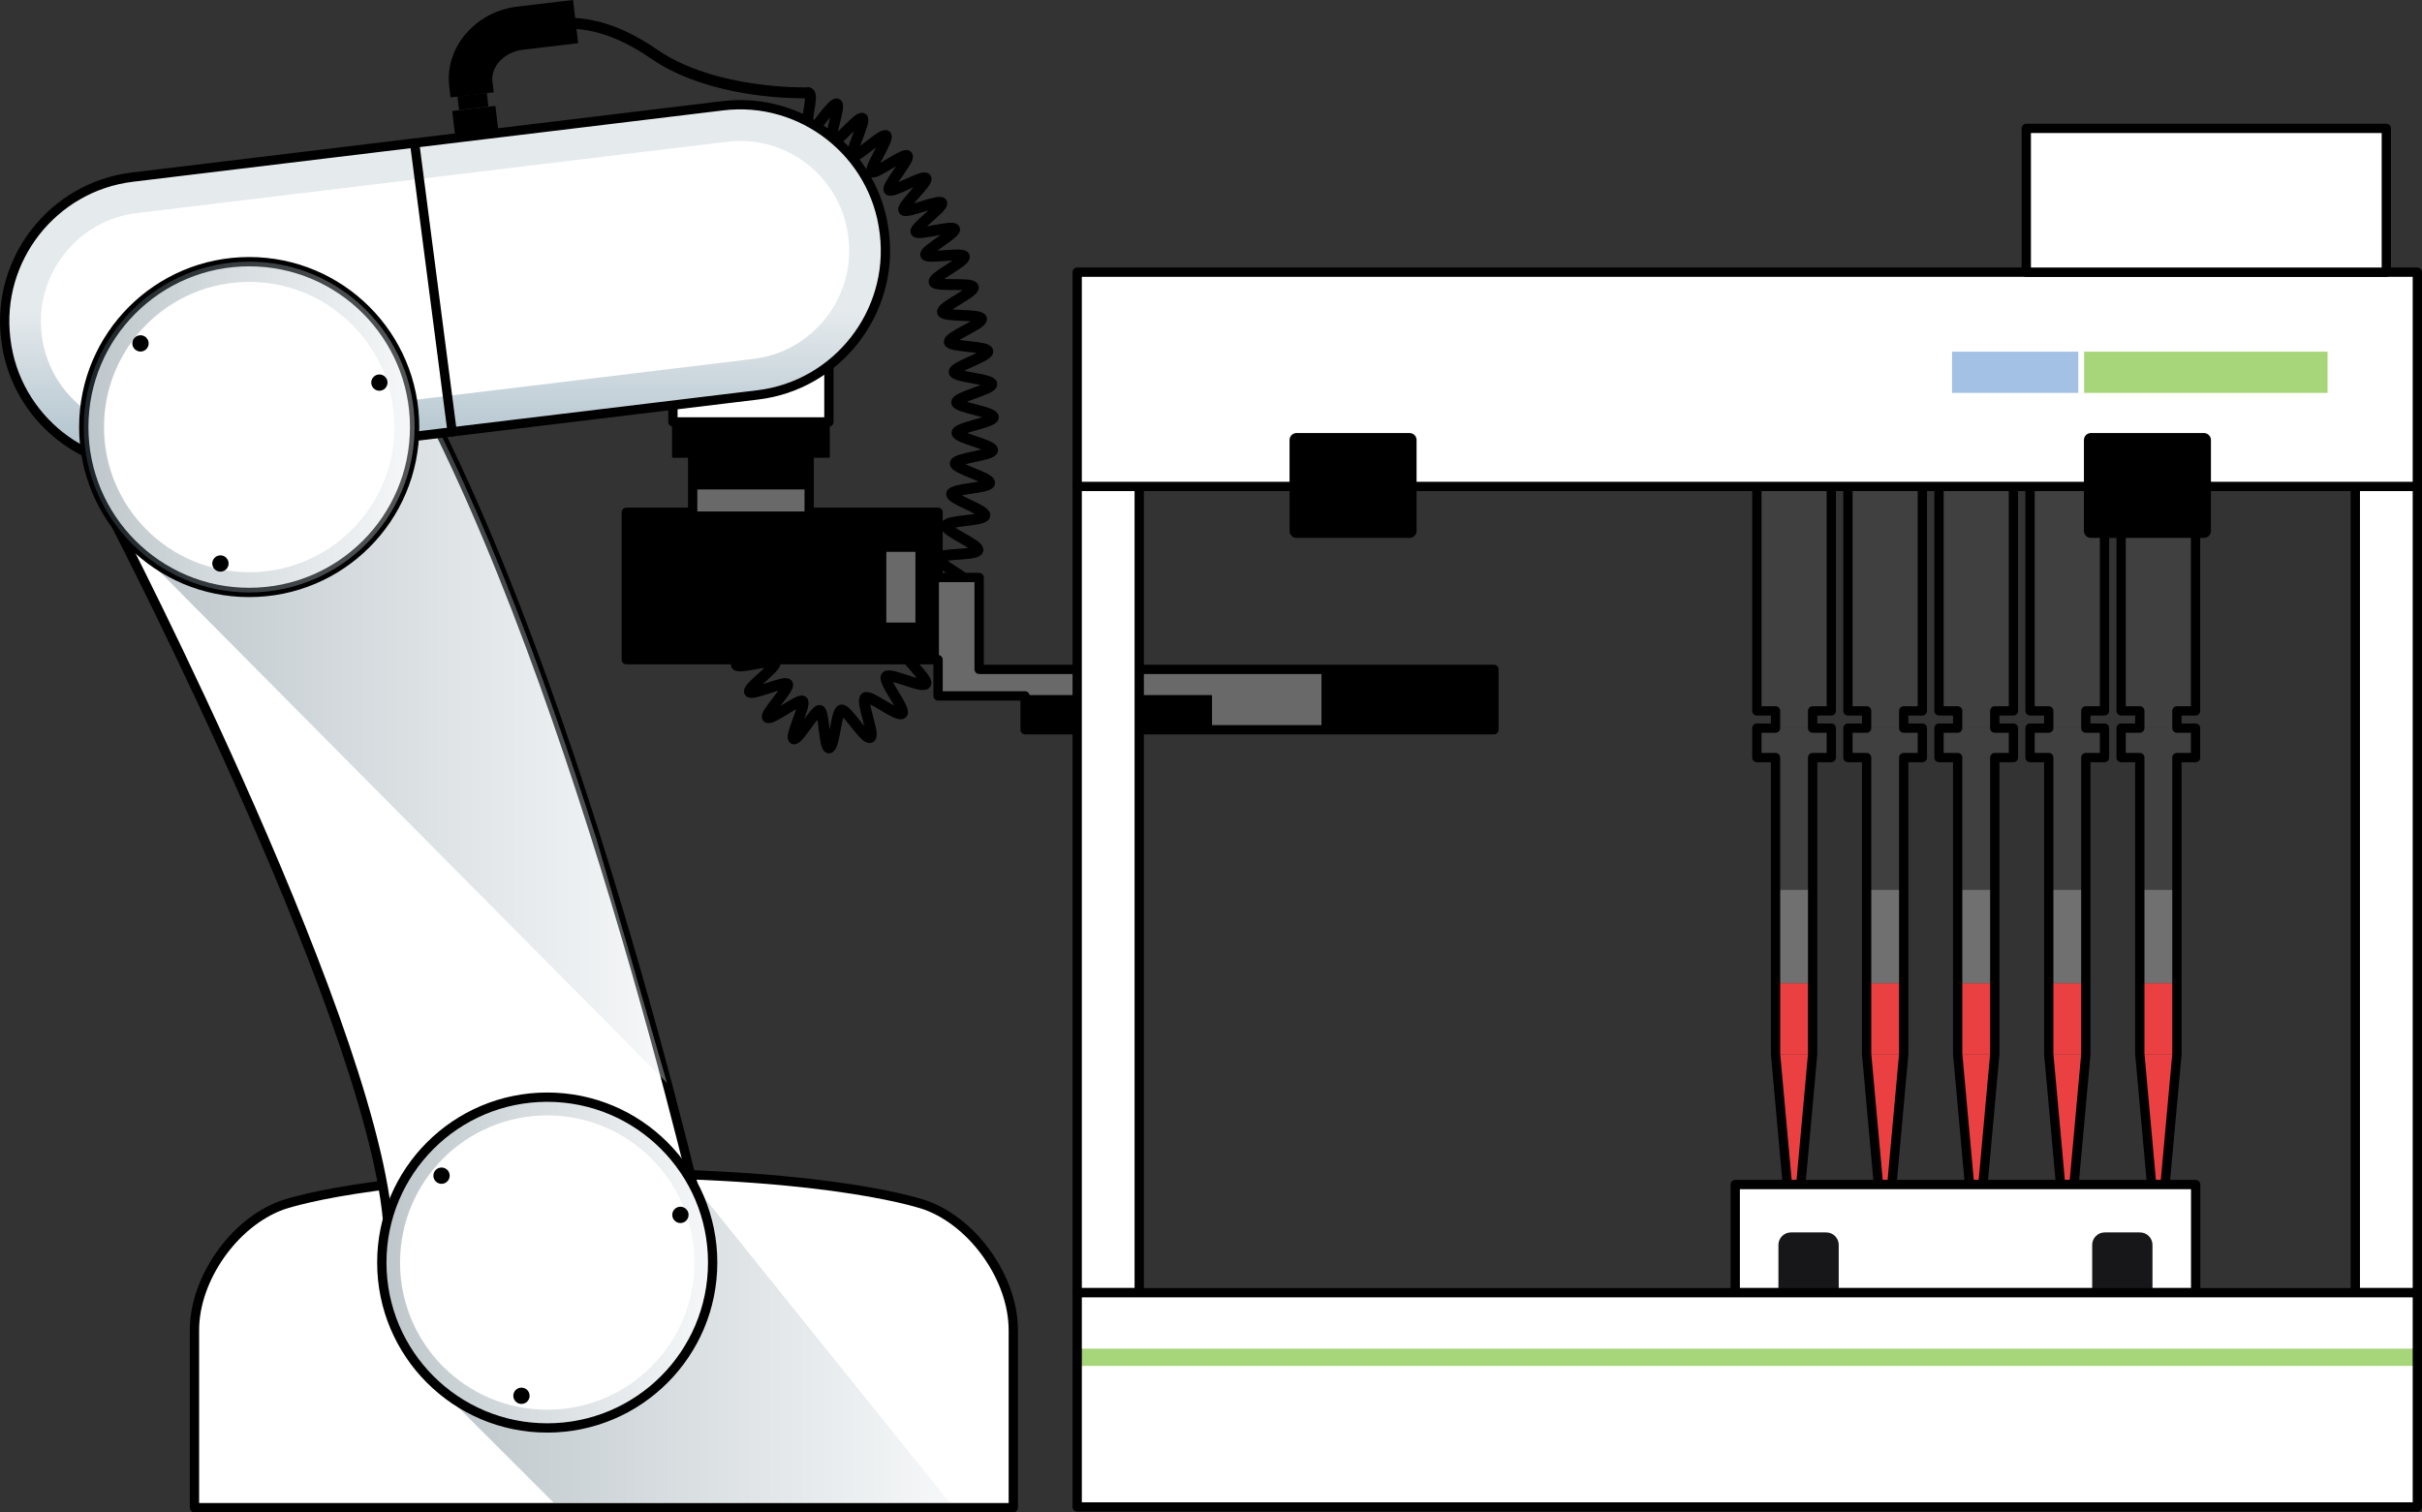 <?xml version="1.0" encoding="utf-8"?>
<!-- Generator: Adobe Illustrator 16.0.0, SVG Export Plug-In . SVG Version: 6.00 Build 0)  -->
<!DOCTYPE svg PUBLIC "-//W3C//DTD SVG 1.1//EN" "http://www.w3.org/Graphics/SVG/1.1/DTD/svg11.dtd">
<svg version="1.1" id="Layer_1" xmlns="http://www.w3.org/2000/svg" xmlns:xlink="http://www.w3.org/1999/xlink" x="0px" y="0px"
	 width="418.898px" height="261.611px" viewBox="0 0 418.898 261.611" enable-background="new 0 0 418.898 261.611"
	 xml:space="preserve">
<rect x="0" y="0" width="418.898" height="261.611" fill="#333333" stroke="none"/>
<g>
	<rect x="370.09" y="153.889" opacity="0.3" fill="#FFFFFF" width="6.419" height="16.207"/>
	<rect x="354.342" y="153.889" opacity="0.3" fill="#FFFFFF" width="6.419" height="16.207"/>
	<rect x="338.594" y="153.889" opacity="0.3" fill="#FFFFFF" width="6.419" height="16.207"/>
	<rect x="322.846" y="153.889" opacity="0.3" fill="#FFFFFF" width="6.419" height="16.207"/>
	<rect x="307.098" y="153.889" opacity="0.3" fill="#FFFFFF" width="6.419" height="16.207"/>
	<g>
		<g>
			<g>
				<path fill="#FFFFFF" d="M175.256,260.807v-30.721c0-8.852-6.805-18.57-15.126-21.597c0,0-15.233-5.542-55.685-5.542
					c-40.449,0-55.688,5.542-55.688,5.542c-8.316,3.026-15.122,12.745-15.122,21.597v30.721H175.256z"/>
			</g>
			<linearGradient id="SVGID_1_" gradientUnits="userSpaceOnUse" x1="74.955" y1="232.188" x2="164.257" y2="232.188">
				<stop  offset="0" style="stop-color:#4D6571"/>
				<stop  offset="1" style="stop-color:#E5EAED"/>
			</linearGradient>
			<polyline opacity="0.37" fill="url(#SVGID_1_)" points="74.955,239.154 95.748,259.945 164.257,259.945 119.605,204.429 			"/>
			<g>
				
					<path fill="none" stroke="#000000" stroke-width="1.609" stroke-linecap="round" stroke-linejoin="round" stroke-miterlimit="10" d="
					M175.256,260.807v-30.721c0-8.852-6.805-18.57-15.126-21.597c0,0-15.233-5.542-55.685-5.542
					c-40.449,0-55.688,5.542-55.688,5.542c-8.316,3.026-15.122,12.745-15.122,21.597v30.721H175.256z"/>
			</g>
			
				<path fill="#FFFFFF" stroke="#000000" stroke-width="1.609" stroke-linecap="round" stroke-linejoin="round" stroke-miterlimit="10" d="
				M20.061,90.839c0,0,46.529,89.89,47.154,123.434c54.863,0,54.863,0,54.863,0S98.88,111.177,67.495,58.932
				C42.188,84.238,20.061,90.839,20.061,90.839"/>
			<linearGradient id="SVGID_2_" gradientUnits="userSpaceOnUse" x1="22.889" y1="123.148" x2="115.369" y2="123.148">
				<stop  offset="0" style="stop-color:#4D6571"/>
				<stop  offset="1" style="stop-color:#E5EAED"/>
			</linearGradient>
			<path opacity="0.37" fill="url(#SVGID_2_)" d="M103.199,145.295L103.199,145.295c-9.404-29.815-21.742-63.12-35.704-86.363
				C48.426,78,31.166,86.446,23.816,89.45l-0.928,4.68l92.48,93.234L103.199,145.295z"/>
			<g>
				
					<path fill="none" stroke="#000000" stroke-width="1.881" stroke-linecap="round" stroke-linejoin="round" stroke-miterlimit="10" d="
					M139.848,16.054c1.133,0.297-1.141,6.156,0.232,6.709c0.613,0.249,3.875-5.165,4.678-4.775c0.645,0.313-1.575,6.222-0.843,6.638
					c0.641,0.36,4.561-4.597,5.249-4.149c0.629,0.408-2.295,6.007-1.641,6.486c0.609,0.448,5.091-4.001,5.712-3.483
					c0.581,0.485-2.993,5.69-2.409,6.242c0.555,0.521,5.545-3.353,6.093-2.768c0.521,0.557-3.659,5.288-3.146,5.902
					c0.487,0.589,5.909-2.649,6.377-2.007c0.456,0.618-4.271,4.809-3.841,5.478c0.415,0.646,6.189-1.916,6.578-1.22
					c0.378,0.666-4.813,4.264-4.466,4.982c0.336,0.688,6.37-1.185,6.679-0.448c0.295,0.706-5.268,3.696-5.002,4.446
					c0.26,0.723,6.458-0.481,6.688,0.284c0.258,0.865-5.491,3.523-5.23,4.416c0.257,0.865,6.537,0.008,6.789,0.903
					c0.242,0.868-5.57,3.385-5.334,4.288c0.223,0.872,6.532,0.273,6.742,1.186c0.202,0.876-5.738,3.074-5.561,3.991
					c0.172,0.882,6.506,0.686,6.654,1.608c0.142,0.886-5.938,2.668-5.825,3.595c0.108,0.892,6.438,1.159,6.517,2.093
					c0.076,0.892-6.119,2.216-6.076,3.15c0.041,0.894,6.337,1.632,6.347,2.567c0.011,0.898-6.268,1.77-6.29,2.706
					c-0.021,0.895,6.205,2.071,6.152,3.004c-0.051,0.897-6.371,1.349-6.455,2.282c-0.083,0.894,6.059,2.458,5.947,3.388
					c-0.105,0.892-6.442,0.967-6.578,1.896c-0.131,0.889,5.91,2.793,5.75,3.715c-0.174,0.993-6.52,0.813-6.711,1.771
					c-0.198,0.991,5.726,3.271,5.512,4.223c-0.225,0.986-6.552,0.477-6.794,1.42c-0.253,0.98,5.532,3.594,5.263,4.526
					c-0.285,0.975-6.567,0.07-6.869,0.993c-0.318,0.964,5.271,3.971,4.935,4.879c-0.355,0.955-6.547-0.434-6.925,0.457
					c-0.398,0.94,4.904,4.431,4.482,5.3c-0.447,0.92-6.462-1.092-6.93-0.254c-0.501,0.896,4.34,4.996,3.814,5.798
					c-0.563,0.86-6.227-1.993-6.818-1.242c-0.637,0.812,3.408,5.692,2.742,6.375c-0.727,0.738-5.613-3.282-6.368-2.703
					c-0.82,0.632,1.697,6.438,0.849,6.874c-0.908,0.472-4.058-4.991-4.994-4.75c-0.971,0.253-1.166,6.547-2.157,6.547
					c-0.822,0-0.822-6.272-1.581-6.468c-0.772-0.204-3.8,5.287-4.504,4.902c-0.691-0.373,2.162-5.986,1.537-6.512
					c-0.597-0.5-5.531,3.414-6.072,2.801c-0.516-0.584,3.923-5.079,3.454-5.752c-0.446-0.643-6.167,2.03-6.569,1.326
					c-0.393-0.682,4.773-4.319,4.423-5.047c-0.345-0.712-6.384,1.138-6.696,0.397c-0.307-0.737,5.237-3.771,4.965-4.519
					c-0.277-0.757-6.464,0.525-6.709-0.228c-0.248-0.773,5.521-3.361,5.307-4.117c-0.227-0.786-6.487,0.064-6.676-0.686
					c-0.204-0.807,5.711-3.036,5.548-3.779c-0.187-0.835-6.487-0.342-6.63-1.069c-0.174-0.887,5.855-2.795,5.747-3.468
					c-0.249-1.475-6.419-0.289-6.561-1.477"/>
				
					<rect x="177.292" y="115.789" stroke="#000000" stroke-width="0.304" stroke-linecap="round" stroke-linejoin="round" stroke-miterlimit="10" width="81.091" height="10.452"/>
				
					<rect x="116.387" y="55.956" fill="#FFFFFF" stroke="#000000" stroke-width="1.609" stroke-linecap="round" stroke-linejoin="round" stroke-miterlimit="10" width="26.978" height="17.029"/>
				
					<rect x="116.387" y="72.985" stroke="#000000" stroke-width="0.304" stroke-linecap="round" stroke-linejoin="round" stroke-miterlimit="10" width="26.978" height="6.047"/>
				<g>
					<linearGradient id="SVGID_3_" gradientUnits="userSpaceOnUse" x1="76.974" y1="23.77" x2="76.974" y2="77.228">
						<stop  offset="0.564" style="stop-color:#E5EAED"/>
						<stop  offset="1" style="stop-color:#B2C4CE"/>
					</linearGradient>
					<path fill="url(#SVGID_3_)" d="M152.962,40.402c1.652,13.695-8.198,26.255-21.89,27.909L28.92,80.661
						c-13.694,1.655-26.251-8.194-27.908-21.89l-0.025-0.217c-1.655-13.693,8.195-26.252,21.891-27.908l102.147-12.351
						c13.694-1.654,26.255,8.195,27.909,21.89L152.962,40.402z"/>
					<path fill="#FFFFFF" d="M25.912,74.572c-9.504,0-17.536-7.116-18.676-16.552l-0.024-0.22
						c-0.601-4.958,0.784-9.876,3.896-13.845c3.113-3.97,7.56-6.486,12.521-7.085l102.151-12.35
						c0.748-0.091,1.505-0.136,2.252-0.136c9.506,0,17.536,7.115,18.68,16.551l0.023,0.221c0.6,4.959-0.786,9.878-3.898,13.844
						c-3.111,3.97-7.559,6.486-12.519,7.086L28.17,74.438C27.422,74.527,26.661,74.572,25.912,74.572z"/>
					
						<path fill="none" stroke="#000000" stroke-width="1.609" stroke-linecap="round" stroke-linejoin="round" stroke-miterlimit="10" d="
						M152.962,40.402c1.652,13.695-8.198,26.255-21.89,27.909L28.92,80.661c-13.694,1.655-26.251-8.194-27.908-21.89l-0.025-0.217
						c-1.655-13.693,8.195-26.252,21.891-27.908l102.147-12.351c13.694-1.654,26.255,8.195,27.909,21.89L152.962,40.402z"/>
				</g>
				
					<path fill="#FFFFFF" stroke="#000000" stroke-width="1.609" stroke-linecap="round" stroke-linejoin="round" stroke-miterlimit="10" d="
					M71.71,73.876c0,15.801-12.813,28.611-28.612,28.611c-15.803,0-28.611-12.811-28.611-28.611s12.809-28.608,28.611-28.608
					C58.896,45.268,71.71,58.075,71.71,73.876z"/>
				<linearGradient id="SVGID_4_" gradientUnits="userSpaceOnUse" x1="14.486" y1="73.877" x2="71.71" y2="73.877">
					<stop  offset="0" style="stop-color:#4D6571"/>
					<stop  offset="1" style="stop-color:#E5EAED"/>
				</linearGradient>
				<path opacity="0.37" fill="url(#SVGID_4_)" d="M71.71,73.876c0,15.801-12.813,28.611-28.612,28.611
					c-15.803,0-28.611-12.811-28.611-28.611s12.809-28.608,28.611-28.608C58.896,45.268,71.71,58.075,71.71,73.876z"/>
				<circle fill="#FFFFFF" cx="94.647" cy="218.409" r="28.611"/>
				<linearGradient id="SVGID_5_" gradientUnits="userSpaceOnUse" x1="66.036" y1="218.409" x2="123.258" y2="218.409">
					<stop  offset="0" style="stop-color:#4D6571"/>
					<stop  offset="1" style="stop-color:#E5EAED"/>
				</linearGradient>
				<circle opacity="0.37" fill="url(#SVGID_5_)" cx="94.647" cy="218.409" r="28.611"/>
				<circle fill="#FFFFFF" cx="94.647" cy="218.409" r="25.458"/>
				<circle fill="#FFFFFF" cx="43.097" cy="73.876" r="24.398"/>
				<circle fill="#FFFFFF" cx="43.098" cy="73.876" r="25.11"/>
				
					<rect x="108.322" y="88.619" stroke="#000000" stroke-width="0.304" stroke-linecap="round" stroke-linejoin="round" stroke-miterlimit="10" width="53.92" height="25.497"/>
				
					<rect x="153.141" y="95.307" fill="#696969" stroke="#000000" stroke-width="0.304" stroke-linecap="round" stroke-linejoin="round" stroke-miterlimit="10" width="5.34" height="12.541"/>
				
					<polygon fill="#696969" stroke="#000000" stroke-width="0.304" stroke-linecap="round" stroke-linejoin="round" stroke-miterlimit="10" points="
					216.163,115.789 209.476,115.789 169.349,115.789 169.349,99.904 162.242,99.904 162.242,120.389 169.349,120.389 
					209.476,120.389 209.476,126.241 228.705,126.241 228.705,115.789 				"/>
				
					<rect x="119.801" y="84.505" fill="#696969" stroke="#000000" stroke-width="0.263" stroke-linecap="round" stroke-linejoin="round" stroke-miterlimit="10" width="20.15" height="4.114"/>
				
					<rect x="119.801" y="78.733" stroke="#000000" stroke-width="0.304" stroke-linecap="round" stroke-linejoin="round" stroke-miterlimit="10" width="20.15" height="5.771"/>
				
					<polygon fill="none" stroke="#000000" stroke-width="1.609" stroke-linecap="round" stroke-linejoin="round" stroke-miterlimit="10" points="
					228.705,115.789 216.163,115.789 209.476,115.789 177.292,115.789 169.349,115.789 169.349,99.904 162.242,99.904 
					162.242,88.619 139.951,88.619 139.951,84.505 139.951,78.733 119.801,78.733 119.801,84.505 119.801,88.619 108.322,88.619 
					108.322,114.116 162.242,114.116 162.242,120.389 169.349,120.389 177.292,120.389 177.292,126.241 209.476,126.241 
					228.705,126.241 258.383,126.241 258.383,115.789 				"/>
				<g>
					<path d="M77.92,16.851l7.472-0.883l-0.224-1.894c-0.304-2.594,2.103-5.099,5.266-5.471l9.562-1.132L99.111,0l-9.564,1.132
						c-7.333,0.864-12.647,7.066-11.85,13.825L77.92,16.851z"/>
					
						<rect x="78.454" y="18.761" transform="matrix(-0.993 0.117 -0.117 -0.993 166.343 32.513)" width="7.524" height="4.772"/>
					
						<rect x="79.222" y="16.405" transform="matrix(-0.993 0.117 -0.117 -0.993 165.065 25.461)" width="5.118" height="2.384"/>
				</g>
				<path d="M138.012,16.995c-4.539-0.076-16.764-0.875-25.484-6.908c-10.031-6.938-16.568-4.805-16.633-4.783
					c-0.492,0.172-1.026-0.092-1.196-0.582c-0.169-0.492,0.091-1.028,0.583-1.194c0.301-0.106,7.515-2.458,18.317,5.013
					c10.149,7.022,25.96,6.575,26.12,6.571c0.512-0.015,0.951,0.39,0.971,0.91c0.017,0.518-0.391,0.952-0.908,0.97
					C139.654,16.995,139.027,17.014,138.012,16.995z"/>
				
					<circle fill="none" stroke="#000000" stroke-width="1.609" stroke-linecap="round" stroke-linejoin="round" stroke-miterlimit="10" cx="94.647" cy="218.409" r="28.611"/>
			</g>
			
				<line fill="#FFFFFF" stroke="#000000" stroke-width="1.609" stroke-linecap="round" stroke-linejoin="round" stroke-miterlimit="10" x1="71.71" y1="24.743" x2="78.201" y2="74.703"/>
			<circle cx="65.616" cy="66.187" r="1.409"/>
			<circle cx="38.125" cy="97.481" r="1.411"/>
			<circle cx="24.3" cy="59.404" r="1.411"/>
			<circle cx="117.682" cy="210.161" r="1.411"/>
			<circle cx="90.19" cy="241.455" r="1.409"/>
			<circle cx="76.365" cy="203.379" r="1.41"/>
		</g>
		<g>
			<g>
				<g>
					<rect x="303.86" y="81.769" fill="#404041" width="12.871" height="41.204"/>
					<rect x="303.86" y="125.955" fill="#404041" width="12.871" height="5.095"/>
					<rect x="307.088" y="122.973" fill="#404041" width="6.418" height="2.982"/>
					<rect x="307.088" y="71.425" fill="#404041" width="6.418" height="10.344"/>
					<rect x="307.088" y="131.05" fill="#404041" width="6.418" height="22.839"/>
					<rect x="307.088" y="170.096" fill="#EA4041" width="6.418" height="12.255"/>
					<polygon fill="#EA4041" points="313.509,182.344 307.09,182.344 309.135,204.919 311.457,204.919 					"/>
				</g>
				
					<polygon fill="none" stroke="#000000" stroke-width="1.609" stroke-linecap="round" stroke-linejoin="round" stroke-miterlimit="10" points="
					316.731,122.973 316.731,81.769 313.506,81.769 313.506,71.425 307.088,71.425 307.088,81.769 303.86,81.769 303.86,122.973 
					307.088,122.973 307.088,125.955 303.86,125.955 303.86,131.05 307.088,131.05 307.088,159.779 307.088,182.351 307.09,182.351 
					309.135,204.919 311.457,204.919 313.509,182.344 313.506,182.344 313.506,159.779 313.506,131.05 316.731,131.05 
					316.731,125.955 313.506,125.955 313.506,122.973 				"/>
				<g>
					<rect x="319.611" y="81.769" fill="#404041" width="12.869" height="41.204"/>
					<rect x="319.611" y="125.955" fill="#404041" width="12.869" height="5.095"/>
					<rect x="322.839" y="122.973" fill="#404041" width="6.418" height="2.982"/>
					<rect x="322.839" y="71.425" fill="#404041" width="6.418" height="10.344"/>
					<rect x="322.839" y="131.05" fill="#404041" width="6.418" height="22.839"/>
					<rect x="322.839" y="170.096" fill="#EA4041" width="6.418" height="12.255"/>
					<polygon fill="#EA4041" points="329.26,182.344 322.842,182.344 324.885,204.919 327.207,204.919 					"/>
				</g>
				
					<polygon fill="none" stroke="#000000" stroke-width="1.609" stroke-linecap="round" stroke-linejoin="round" stroke-miterlimit="10" points="
					332.48,122.973 332.48,81.769 329.257,81.769 329.257,71.425 322.839,71.425 322.839,81.769 319.611,81.769 319.611,122.973 
					322.839,122.973 322.839,125.955 319.611,125.955 319.611,131.05 322.839,131.05 322.839,159.779 322.839,182.351 
					322.842,182.351 324.885,204.919 327.207,204.919 329.26,182.344 329.257,182.344 329.257,159.779 329.257,131.05 
					332.48,131.05 332.48,125.955 329.257,125.955 329.257,122.973 				"/>
				<g>
					<rect x="335.361" y="81.769" fill="#404041" width="12.871" height="41.204"/>
					<rect x="335.361" y="125.955" fill="#404041" width="12.871" height="5.095"/>
					<rect x="338.588" y="122.973" fill="#404041" width="6.419" height="2.982"/>
					<rect x="338.588" y="71.425" fill="#404041" width="6.419" height="10.344"/>
					<rect x="338.588" y="131.05" fill="#404041" width="6.419" height="22.839"/>
					<rect x="338.588" y="170.096" fill="#EA4041" width="6.419" height="12.255"/>
					<polygon fill="#EA4041" points="345.01,182.344 338.592,182.344 340.635,204.919 342.957,204.919 					"/>
				</g>
				
					<polygon fill="none" stroke="#000000" stroke-width="1.609" stroke-linecap="round" stroke-linejoin="round" stroke-miterlimit="10" points="
					348.232,122.973 348.232,81.769 345.007,81.769 345.007,71.425 338.588,71.425 338.588,81.769 335.361,81.769 335.361,122.973 
					338.588,122.973 338.588,125.955 335.361,125.955 335.361,131.05 338.588,131.05 338.588,159.779 338.588,182.351 
					338.592,182.351 340.635,204.919 342.957,204.919 345.01,182.344 345.007,182.344 345.007,159.779 345.007,131.05 
					348.232,131.05 348.232,125.955 345.007,125.955 345.007,122.973 				"/>
				<g>
					<rect x="351.11" y="81.769" fill="#404041" width="12.872" height="41.204"/>
					<rect x="351.11" y="125.955" fill="#404041" width="12.872" height="5.095"/>
					<rect x="354.34" y="122.973" fill="#404041" width="6.418" height="2.982"/>
					<rect x="354.34" y="71.425" fill="#404041" width="6.418" height="10.344"/>
					<rect x="354.34" y="131.05" fill="#404041" width="6.418" height="22.839"/>
					<rect x="354.34" y="170.096" fill="#EA4041" width="6.418" height="12.255"/>
					<polygon fill="#EA4041" points="360.761,182.344 354.342,182.344 356.386,204.919 358.709,204.919 					"/>
				</g>
				
					<polygon fill="none" stroke="#000000" stroke-width="1.609" stroke-linecap="round" stroke-linejoin="round" stroke-miterlimit="10" points="
					363.982,122.973 363.982,81.769 360.758,81.769 360.758,71.425 354.34,71.425 354.34,81.769 351.11,81.769 351.11,122.973 
					354.34,122.973 354.34,125.955 351.11,125.955 351.11,131.05 354.34,131.05 354.34,159.779 354.34,182.351 354.342,182.351 
					356.386,204.919 358.709,204.919 360.761,182.344 360.758,182.344 360.758,159.779 360.758,131.05 363.982,131.05 
					363.982,125.955 360.758,125.955 360.758,122.973 				"/>
				<g>
					<rect x="366.861" y="81.769" fill="#404041" width="12.871" height="41.204"/>
					<rect x="366.861" y="125.955" fill="#404041" width="12.871" height="5.095"/>
					<rect x="370.09" y="122.973" fill="#404041" width="6.419" height="2.982"/>
					<rect x="370.09" y="71.425" fill="#404041" width="6.419" height="10.344"/>
					<rect x="370.09" y="131.05" fill="#404041" width="6.419" height="22.839"/>
					<rect x="370.09" y="170.096" fill="#EA4041" width="6.419" height="12.255"/>
					<polygon fill="#EA4041" points="376.512,182.344 370.094,182.344 372.137,204.919 374.459,204.919 					"/>
				</g>
				
					<polygon fill="none" stroke="#000000" stroke-width="1.609" stroke-linecap="round" stroke-linejoin="round" stroke-miterlimit="10" points="
					379.732,122.973 379.732,81.769 376.509,81.769 376.509,71.425 370.09,71.425 370.09,81.769 366.861,81.769 366.861,122.973 
					370.09,122.973 370.09,125.955 366.861,125.955 366.861,131.05 370.09,131.05 370.09,159.779 370.09,182.351 370.094,182.351 
					372.137,204.919 374.459,204.919 376.512,182.344 376.509,182.344 376.509,159.779 376.509,131.05 379.732,131.05 
					379.732,125.955 376.509,125.955 376.509,122.973 				"/>
				<g>
					<rect x="300.119" y="204.919" fill="#FFFFFF" width="79.632" height="18.705"/>
					
						<rect x="300.119" y="204.919" fill="none" stroke="#000000" stroke-width="1.609" stroke-linecap="round" stroke-linejoin="round" stroke-miterlimit="10" width="79.632" height="18.705"/>
					<g>
						<path fill="#171618" d="M318.017,215.351c0-1.185-0.971-2.155-2.157-2.155h-6.117c-1.186,0-2.155,0.971-2.155,2.155v8.273
							h10.43V215.351z"/>
						<path fill="#171618" d="M372.283,215.351c0-1.185-0.967-2.155-2.154-2.155h-6.117c-1.185,0-2.157,0.971-2.157,2.155v8.273
							h10.429V215.351z"/>
					</g>
				</g>
			</g>
			
				<rect x="186.307" y="84.152" fill="#FFFFFF" stroke="#000000" stroke-width="1.609" stroke-linecap="round" stroke-linejoin="round" stroke-miterlimit="10" width="10.728" height="139.472"/>
			
				<rect x="407.365" y="84.152" fill="#FFFFFF" stroke="#000000" stroke-width="1.609" stroke-linecap="round" stroke-linejoin="round" stroke-miterlimit="10" width="10.729" height="139.472"/>
			<rect x="186.307" y="223.624" fill="#FFFFFF" width="231.787" height="37.066"/>
			<rect x="186.307" y="233.305" fill="#A7D579" width="231.787" height="2.979"/>
			
				<rect x="186.307" y="47.083" fill="#FFFFFF" stroke="#000000" stroke-width="1.609" stroke-linecap="round" stroke-linejoin="round" stroke-miterlimit="10" width="231.787" height="37.069"/>
			<rect x="337.62" y="60.837" fill="#A2C1E5" width="21.833" height="7.126"/>
			<rect x="360.457" y="60.837" fill="#A7D579" width="42.105" height="7.126"/>
			
				<rect x="350.455" y="22.206" fill="#FFFFFF" stroke="#000000" stroke-width="1.609" stroke-linecap="round" stroke-linejoin="round" stroke-miterlimit="10" width="62.273" height="24.877"/>
			
				<rect x="224.24" y="76.12" stroke="#000000" stroke-width="2.414" stroke-linecap="round" stroke-linejoin="round" stroke-miterlimit="10" width="19.557" height="15.723"/>
			
				<rect x="361.633" y="76.12" stroke="#000000" stroke-width="2.414" stroke-linecap="round" stroke-linejoin="round" stroke-miterlimit="10" width="19.553" height="15.723"/>
			
				<rect x="186.307" y="223.624" fill="none" stroke="#000000" stroke-width="1.609" stroke-linecap="round" stroke-linejoin="round" stroke-miterlimit="10" width="231.787" height="37.066"/>
		</g>
	</g>
</g>
</svg>
